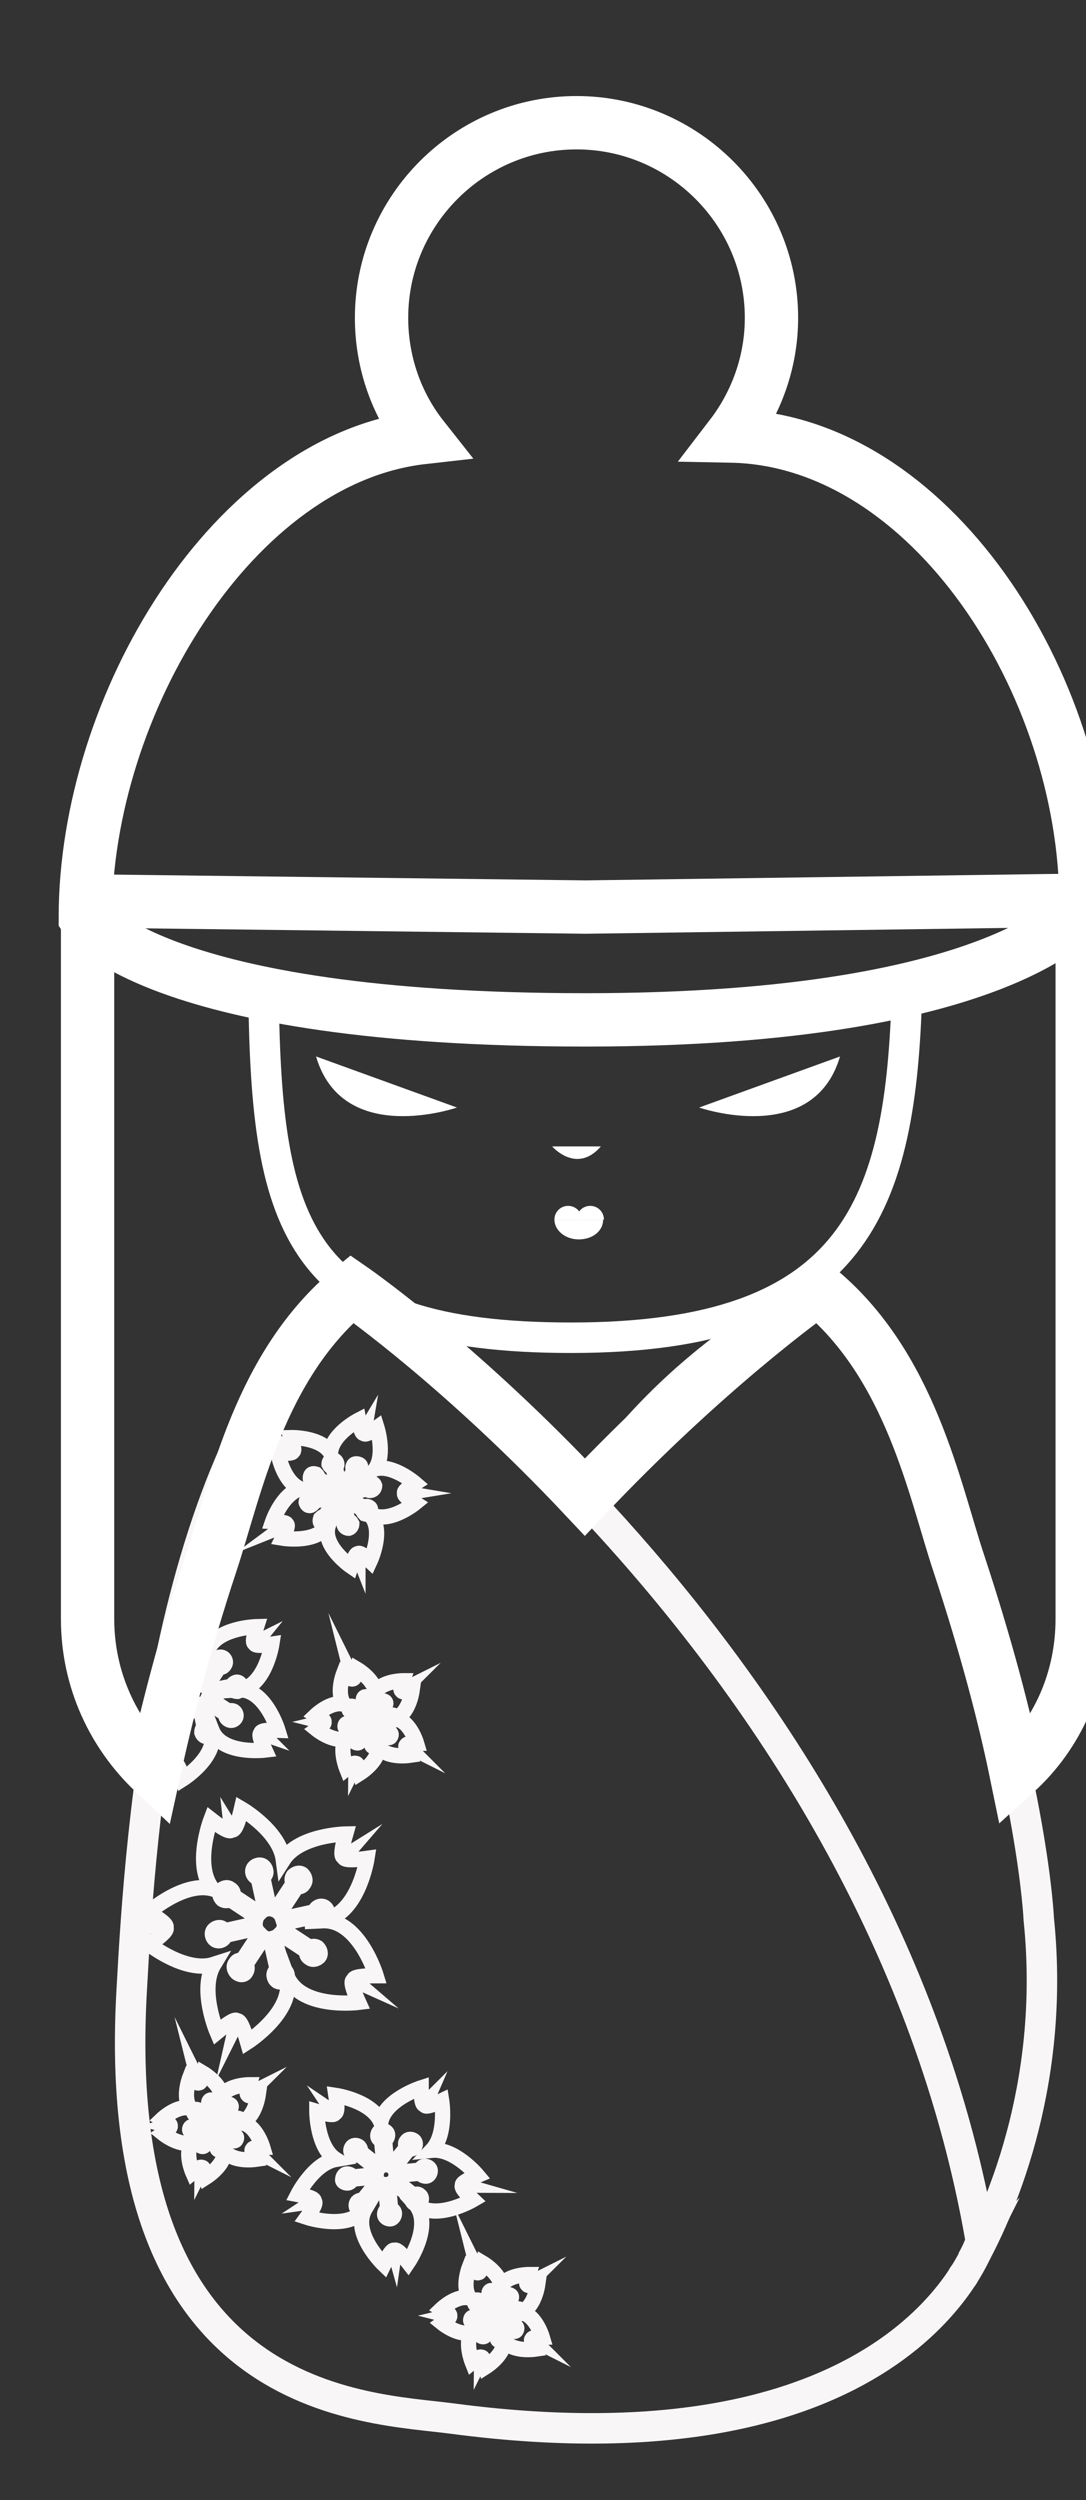 <?xml version="1.0" encoding="utf-8"?>
<!-- Generator: Adobe Illustrator 18.0.0, SVG Export Plug-In . SVG Version: 6.00 Build 0)  -->
<!DOCTYPE svg PUBLIC "-//W3C//DTD SVG 1.1//EN" "http://www.w3.org/Graphics/SVG/1.1/DTD/svg11.dtd">
<svg version="1.1" id="Objects" xmlns="http://www.w3.org/2000/svg" xmlns:xlink="http://www.w3.org/1999/xlink" x="0px" y="0px"
	 viewBox="0 0 142.6 328" enable-background="new 0 0 142.6 328" xml:space="preserve">
<rect x="0" y="0" width="142.6" height="328" fill="#333333" stroke="none"/>
<g>
	<path fill="none" stroke="#F8F6F6" stroke-width="4" stroke-miterlimit="10" d="M128.8,294c0,0-0.3,1-1.2,2.6
		c3.2-5.7,11.1-22.5,8.8-44.8c0,0-0.7-17.1-10.5-46.6c-3.2-9.6-6.3-26.1-18.6-36.1c0,0-19,9-30.6,27.4l0,0
		C97.2,218.1,121.5,251.6,128.8,294z"/>
	<path fill="none" stroke="#F8F6F6" stroke-width="4" stroke-miterlimit="10" d="M126.4,298.7L126.4,298.7c0,0,0.1-0.1,0.2-0.3
		C126.5,298.5,126.4,298.6,126.4,298.7z"/>
</g>
<path fill="none" stroke="#FFFFFF" stroke-width="4" stroke-miterlimit="10" d="M76.9,133.9c-19,0-32.6-1.5-42.3-3.5
	c0.4,30.7,4.3,45.1,40.4,45.1c37.6,0,43.3-17.5,44.1-45.5C109.3,132.2,95.7,133.9,76.9,133.9z"/>
<g>
	<path fill="#FFFFFF" d="M72.5,150.4c0,0,3.2,3.7,6.4,0"/>
	<path fill="#FFFFFF" d="M60,145.3c0,0-15,5.2-18.5-6.7"/>
	<path fill="#FFFFFF" d="M91.8,145.3c0,0,15,5.2,18.5-6.7"/>
	<g>
		<path fill="#FFFFFF" d="M72.8,160c0-1,0.8-1.8,1.8-1.8c1,0,1.8,0.8,1.8,1.8"/>
		<path fill="#FFFFFF" d="M75.7,160c0-1,0.8-1.8,1.8-1.8c1,0,1.8,0.8,1.8,1.8"/>
		<path fill="#FFFFFF" d="M79.2,160c0,1.5-1.4,2.6-3.2,2.6c-1.8,0-3.2-1.2-3.2-2.6"/>
	</g>
</g>
<path fill="none" stroke="#FFFFFF" stroke-width="7" stroke-miterlimit="10" d="M96,57.2c3.3-4.3,5.3-9.7,5.3-15.5
	c0-14.1-11.5-25.6-25.6-25.6S50.1,27.6,50.1,41.7c0,5.9,2,11.4,5.4,15.7c-24.8,2.8-44.3,35-44.3,63c0,0,8.8,13.4,65.7,13.4
	c56.1,0,65.7-15.1,65.7-15.1C142.6,89.7,122.1,57.7,96,57.2z"/>
<g>
	<defs>
		<path id="XMLID_1_" d="M46.1,169.1c0,0,69.4,47.8,82.7,124.9c0,0-9.6,31.2-69.4,23.3c-11.2-1.5-45.3-1.4-42.1-56.3
			C18.4,240.6,21.8,188.9,46.1,169.1z"/>
	</defs>
	<clipPath id="XMLID_3_">
		<use xlink:href="#XMLID_1_"  overflow="visible"/>
	</clipPath>
	<g clip-path="url(#XMLID_3_)">
		<g>
			<path fill="none" stroke="#F8F6F6" stroke-width="2" stroke-miterlimit="10" d="M21.1,232.5c2-1.7,1.9-1,1.9-1s0.3-0.6,1,1.9
				c0,0,4.9-3.1,3.7-6.5l-1-2.8l1.1,2.8c1.2,3.4,7,2.7,7,2.7c-1.1-2.4-0.5-2.2-0.5-2.2s-0.5-0.5,2.2-0.4c0,0-1.7-5.6-5.3-5.3
				l-1.6,0.1l1.6-0.1c3.6-0.2,4.5-6,4.5-6c-2.6,0.4-2.2-0.1-2.2-0.1s-0.6,0.3,0.2-2.2c0,0-4.5,0.1-6.1,2.5c-0.4-2.8-4-4.9-4-4.9
				c-0.6,2.6-0.9,2-0.9,2s0.1,0.7-2-1c0,0-1.7,4.4,0.2,6.7c-2.8-0.8-6.2,2.3-6.2,2.3c2.3,1.4,1.6,1.5,1.6,1.5s0.7,0.1-1.5,1.6
				c0,0,3.5,2.8,6.3,1.9C19.3,228.4,21.1,232.5,21.1,232.5z"/>
			<path fill="none" stroke="#F8F6F6" stroke-width="2" stroke-miterlimit="10" d="M23.9,226.7c0.1-0.2,0.1-0.5,0-0.7l1.7-2.5
				c0.2,0.1,0.4,0.1,0.6,0.1l0.6,3c-0.2,0.1-0.3,0.4-0.3,0.7c0.1,0.3,0.4,0.6,0.7,0.5c0.3-0.1,0.6-0.4,0.5-0.7
				c-0.1-0.3-0.3-0.5-0.5-0.5l-0.6-3c0.2-0.1,0.4-0.2,0.5-0.4l2.6,1.7c-0.1,0.3,0,0.5,0.3,0.7c0.3,0.2,0.7,0.1,0.9-0.2
				c0.2-0.3,0.1-0.7-0.2-0.9c-0.2-0.1-0.5-0.1-0.7,0l-2.6-1.7c0.1-0.2,0.1-0.4,0.1-0.6l3-0.6c0.1,0.2,0.4,0.3,0.7,0.3
				c0.3-0.1,0.6-0.4,0.5-0.7c-0.1-0.3-0.4-0.6-0.7-0.5c-0.3,0.1-0.5,0.3-0.5,0.5l-3,0.6c-0.1-0.2-0.2-0.4-0.4-0.5l1.7-2.6
				c0.3,0.1,0.5,0,0.7-0.3c0.2-0.3,0.1-0.7-0.2-0.9c-0.3-0.2-0.7-0.1-0.9,0.2c-0.1,0.2-0.1,0.5,0,0.7l-1.7,2.6
				c-0.2-0.1-0.4-0.1-0.6-0.1l-0.6-3c0.2-0.1,0.3-0.4,0.3-0.7c-0.1-0.3-0.4-0.6-0.7-0.5c-0.3,0.1-0.6,0.4-0.5,0.7
				c0.1,0.3,0.3,0.5,0.5,0.5l0.6,3c-0.2,0.1-0.4,0.2-0.5,0.4l-2.6-1.7c0.1-0.3,0-0.5-0.3-0.7c-0.3-0.2-0.7-0.1-0.9,0.2
				c-0.2,0.3-0.1,0.7,0.2,0.9c0.2,0.1,0.5,0.1,0.7,0l2.6,1.7c-0.1,0.2-0.1,0.4-0.1,0.6l-3,0.6c-0.1-0.2-0.4-0.3-0.7-0.3
				c-0.3,0.1-0.6,0.4-0.5,0.7c0.1,0.3,0.4,0.6,0.7,0.5c0.3-0.1,0.5-0.3,0.5-0.5l3-0.6c0.1,0.2,0.2,0.4,0.4,0.5l-1.7,2.5
				c-0.3-0.1-0.5,0-0.7,0.3c-0.2,0.3-0.1,0.7,0.2,0.9C23.3,227,23.7,227,23.9,226.7z"/>
		</g>
		<g>
			<path fill="none" stroke="#F8F6F6" stroke-width="2" stroke-miterlimit="10" d="M39.1,287.9c2.7,0.5,2.1,0.9,2.1,0.9
				s0.7-0.1-0.9,2.1c0,0,5.8,1.9,7.7-1.3l1.6-2.6l-1.6,2.7c-2,3.2,2.4,7.4,2.4,7.4c1.2-2.5,1.4-1.8,1.4-1.8s0.1-0.7,1.8,1.5
				c0,0,3.4-5,0.8-7.8l-1.2-1.3l1.1,1.2c2.5,2.8,7.8-0.3,7.8-0.3c-2-1.9-1.3-1.9-1.3-1.9s-0.7-0.2,1.9-1.3c0,0-3-3.6-6-3.3
				c2-2.1,1.3-6.5,1.3-6.5c-2.5,1.2-2.2,0.5-2.2,0.5s-0.5,0.5-0.5-2.2c0,0-4.7,1.5-5.3,4.5c-1.2-2.8-5.9-3.5-5.9-3.5
				c0.4,2.7-0.2,2.3-0.2,2.3s0.4,0.6-2.3-0.2c0,0,0,4.7,2.5,6.3C41.2,283.8,39.1,287.9,39.1,287.9z"/>
			<path fill="none" stroke="#F8F6F6" stroke-width="2" stroke-miterlimit="10" d="M45.6,286.4c0.3,0,0.5-0.2,0.6-0.5l3.1-0.3
				c0.1,0.2,0.2,0.4,0.3,0.6l-2,2.5c-0.3-0.1-0.5,0-0.7,0.2c-0.2,0.3-0.2,0.7,0.1,0.9c0.3,0.2,0.7,0.2,0.9-0.1
				c0.2-0.2,0.2-0.5,0-0.8l2-2.5c0.2,0.1,0.4,0.2,0.7,0.2l0.3,3.2c-0.2,0.1-0.4,0.4-0.4,0.7c0,0.4,0.4,0.6,0.7,0.6
				c0.4,0,0.6-0.4,0.6-0.7c0-0.3-0.2-0.5-0.5-0.6l-0.3-3.2c0.2-0.1,0.4-0.2,0.6-0.3l2.5,2c-0.1,0.3,0,0.5,0.2,0.7
				c0.3,0.2,0.7,0.2,0.9-0.1c0.2-0.3,0.2-0.7-0.1-0.9c-0.2-0.2-0.5-0.2-0.8,0l-2.5-2c0.1-0.2,0.2-0.4,0.2-0.6l3.2-0.3
				c0.1,0.2,0.4,0.4,0.7,0.4c0.4,0,0.6-0.4,0.6-0.7c0-0.4-0.4-0.6-0.7-0.6c-0.3,0-0.5,0.2-0.6,0.5l-3.2,0.3
				c-0.1-0.2-0.2-0.4-0.3-0.6l2-2.5c0.3,0.1,0.5,0,0.7-0.2c0.2-0.3,0.2-0.7-0.1-0.9c-0.3-0.2-0.7-0.2-0.9,0.1
				c-0.2,0.2-0.2,0.5,0,0.8l-2,2.5c-0.2-0.1-0.4-0.2-0.6-0.2l-0.3-3.2c0.2-0.1,0.4-0.4,0.4-0.7c0-0.4-0.4-0.6-0.7-0.6
				c-0.4,0-0.6,0.4-0.6,0.7c0,0.3,0.2,0.5,0.5,0.6l0.3,3.2c-0.2,0.1-0.4,0.2-0.6,0.3l-2.5-2c0.1-0.3,0-0.5-0.2-0.7
				c-0.3-0.2-0.7-0.2-0.9,0.1c-0.2,0.3-0.2,0.7,0.1,0.9c0.2,0.2,0.5,0.2,0.8,0l2.5,2c-0.1,0.2-0.2,0.4-0.2,0.7l-3.1,0.3
				c-0.1-0.2-0.4-0.4-0.7-0.4c-0.4,0-0.6,0.4-0.6,0.7C44.9,286.2,45.3,286.4,45.6,286.4z"/>
		</g>
		<g>
			<path fill="none" stroke="#F8F6F6" stroke-width="2" stroke-miterlimit="10" d="M28.5,266.6c2.8-2.3,2.6-1.4,2.6-1.4
				s0.4-0.8,1.4,2.7c0,0,6.7-4.3,5-8.9l-1.3-3.8l1.4,3.8c1.6,4.7,9.5,3.7,9.5,3.7c-1.5-3.3-0.6-2.9-0.6-2.9s-0.7-0.6,2.9-0.6
				c0,0-2.3-7.6-7.2-7.2l-2.2,0.1l2.1-0.2c4.9-0.3,6.1-8.1,6.1-8.1c-3.6,0.5-3-0.2-3-0.2s-0.8,0.5,0.2-3c0,0-6.1,0.1-8.2,3.4
				c-0.5-3.8-5.5-6.7-5.5-6.7c-0.8,3.5-1.3,2.7-1.3,2.7s0.1,0.9-2.7-1.3c0,0-2.3,6,0.2,9.1c-3.8-1-8.4,3.1-8.4,3.1
				c3.1,1.8,2.2,2,2.2,2s0.9,0.1-2.1,2.2c0,0,4.8,3.8,8.5,2.6C26.1,261,28.5,266.6,28.5,266.6z"/>
			<path fill="none" stroke="#F8F6F6" stroke-width="2" stroke-miterlimit="10" d="M32.3,258.7c0.2-0.3,0.2-0.7,0-1l2.3-3.5
				c0.3,0.1,0.6,0.2,0.9,0.2l0.9,4c-0.3,0.2-0.5,0.5-0.4,0.9c0.1,0.5,0.5,0.8,1,0.7c0.5-0.1,0.8-0.5,0.7-1c-0.1-0.4-0.4-0.6-0.7-0.7
				l-0.9-4.1c0.3-0.1,0.5-0.3,0.7-0.5l3.5,2.3c-0.1,0.3,0,0.7,0.4,0.9c0.4,0.3,0.9,0.1,1.2-0.2c0.3-0.4,0.1-0.9-0.2-1.2
				c-0.3-0.2-0.7-0.2-1,0l-3.5-2.3c0.1-0.3,0.2-0.6,0.1-0.9l4.1-0.9c0.2,0.3,0.5,0.5,0.9,0.4c0.5-0.1,0.8-0.5,0.7-1
				c-0.1-0.5-0.5-0.8-1-0.7c-0.4,0.1-0.6,0.4-0.7,0.7l-4.1,0.9c-0.1-0.3-0.3-0.5-0.5-0.7l2.3-3.5c0.3,0.1,0.7,0,0.9-0.4
				c0.3-0.4,0.1-0.9-0.2-1.2c-0.4-0.3-0.9-0.1-1.2,0.2c-0.2,0.3-0.2,0.7,0,1l-2.3,3.5c-0.3-0.1-0.6-0.2-0.8-0.2l-0.9-4.1
				c0.3-0.2,0.5-0.5,0.4-0.9c-0.1-0.5-0.5-0.8-1-0.7c-0.5,0.1-0.8,0.5-0.7,1c0.1,0.4,0.4,0.6,0.7,0.7l0.9,4.1
				c-0.3,0.1-0.5,0.3-0.7,0.5l-3.5-2.3c0.1-0.3,0-0.7-0.4-0.9c-0.4-0.3-0.9-0.1-1.2,0.2c-0.3,0.4-0.1,0.9,0.2,1.2
				c0.3,0.2,0.7,0.2,1,0l3.5,2.3c-0.1,0.3-0.2,0.6-0.2,0.9l-4,0.9c-0.2-0.3-0.5-0.5-0.9-0.4c-0.5,0.1-0.8,0.5-0.7,1
				c0.1,0.5,0.5,0.8,1,0.7c0.4-0.1,0.6-0.4,0.7-0.7l4-0.9c0.1,0.3,0.3,0.5,0.5,0.7l-2.3,3.5c-0.3-0.1-0.7,0-0.9,0.4
				c-0.3,0.4-0.1,0.9,0.2,1.2C31.6,259.2,32.1,259.1,32.3,258.7z"/>
		</g>
		<g>
			<path fill="none" stroke="#F8F6F6" stroke-width="2" stroke-miterlimit="10" d="M35.8,199.6c2.2,0.1,1.8,0.4,1.8,0.4
				s0.5-0.2-0.5,1.8c0,0,4.9,0.8,6-2l1-2.3l-0.9,2.4c-1.2,2.8,2.9,5.6,2.9,5.6c0.7-2.1,0.9-1.6,0.9-1.6s0-0.6,1.6,0.9
				c0,0,2.1-4.5-0.3-6.3l-1.1-0.9l1.1,0.8c2.4,1.9,6.2-1.2,6.2-1.2c-1.9-1.2-1.3-1.3-1.3-1.3s-0.6-0.1,1.3-1.3c0,0-2.9-2.5-5.2-1.9
				c1.3-1.9,0.2-5.4,0.2-5.4c-1.8,1.3-1.7,0.7-1.7,0.7s-0.3,0.5-0.7-1.7c0,0-3.5,1.8-3.7,4.3c-1.3-2.1-5.2-2-5.2-2
				c0.7,2.1,0.2,1.8,0.2,1.8s0.4,0.4-1.9,0.2c0,0,0.6,3.7,2.9,4.7C37,196.1,35.8,199.6,35.8,199.6z"/>
			<path fill="none" stroke="#F8F6F6" stroke-width="2" stroke-miterlimit="10" d="M40.8,197.5c0.2-0.1,0.4-0.3,0.4-0.5l2.5-0.7
				c0.1,0.2,0.2,0.3,0.3,0.4l-1.3,2.2c-0.2,0-0.4,0.1-0.6,0.3c-0.1,0.3-0.1,0.6,0.2,0.7c0.3,0.1,0.6,0.1,0.7-0.2
				c0.1-0.2,0.1-0.4-0.1-0.6l1.3-2.2c0.2,0.1,0.4,0.1,0.5,0.1l0.7,2.5c-0.2,0.1-0.3,0.3-0.2,0.6c0.1,0.3,0.4,0.4,0.6,0.4
				c0.3-0.1,0.4-0.4,0.4-0.6c-0.1-0.2-0.3-0.4-0.5-0.4l-0.7-2.5c0.2-0.1,0.3-0.2,0.4-0.3l2.2,1.3c0,0.2,0.1,0.4,0.3,0.6
				c0.3,0.1,0.6,0.1,0.7-0.2c0.1-0.3,0.1-0.6-0.2-0.7c-0.2-0.1-0.4-0.1-0.6,0.1l-2.2-1.3c0.1-0.2,0.1-0.3,0.1-0.5l2.5-0.7
				c0.1,0.2,0.3,0.3,0.6,0.2c0.3-0.1,0.4-0.4,0.4-0.6c-0.1-0.3-0.4-0.4-0.6-0.4c-0.2,0.1-0.4,0.3-0.4,0.5l-2.5,0.7
				c-0.1-0.2-0.2-0.3-0.3-0.4l1.3-2.2c0.2,0,0.4-0.1,0.6-0.3c0.1-0.3,0.1-0.6-0.2-0.7c-0.3-0.1-0.6-0.1-0.7,0.2
				c-0.1,0.2-0.1,0.4,0.1,0.6l-1.3,2.2c-0.2-0.1-0.3-0.1-0.5-0.1l-0.7-2.5c0.2-0.1,0.3-0.3,0.2-0.6c-0.1-0.3-0.4-0.4-0.6-0.4
				c-0.3,0.1-0.4,0.4-0.4,0.6c0.1,0.2,0.3,0.4,0.5,0.4l0.7,2.5c-0.2,0.1-0.3,0.2-0.4,0.3l-2.2-1.3c0-0.2-0.1-0.4-0.3-0.6
				c-0.3-0.1-0.6-0.1-0.7,0.2c-0.1,0.3-0.1,0.6,0.2,0.7c0.2,0.1,0.4,0.1,0.6-0.1l2.2,1.3c-0.1,0.2-0.1,0.4-0.1,0.5l-2.5,0.7
				c-0.1-0.2-0.3-0.3-0.6-0.2c-0.3,0.1-0.4,0.4-0.4,0.6C40.3,197.4,40.5,197.6,40.8,197.5z"/>
		</g>
		<g>
			<path fill="none" stroke="#F8F6F6" stroke-width="2" stroke-miterlimit="10" d="M45.5,232c1.2-1,1.2-0.6,1.2-0.6s0.2-0.4,0.6,1.2
				c0,0,3-1.9,2.2-3.9l-0.6-1.7l0.6,1.7c0.7,2.1,4.2,1.6,4.2,1.6c-0.7-1.5-0.3-1.3-0.3-1.3s-0.3-0.3,1.3-0.3c0,0-1-3.4-3.2-3.2
				l-1,0.1l0.9-0.1c2.2-0.1,2.7-3.6,2.7-3.6c-1.6,0.2-1.3-0.1-1.3-0.1s-0.4,0.2,0.1-1.3c0,0-2.7,0-3.6,1.5c-0.2-1.7-2.4-3-2.4-3
				c-0.4,1.6-0.6,1.2-0.6,1.2s0.1,0.4-1.2-0.6c0,0-1,2.6,0.1,4c-1.7-0.5-3.7,1.4-3.7,1.4c1.4,0.8,1,0.9,1,0.9s0.4,0.1-0.9,1
				c0,0,2.1,1.7,3.8,1.2C44.5,229.5,45.5,232,45.5,232z"/>
			<path fill="none" stroke="#F8F6F6" stroke-width="2" stroke-miterlimit="10" d="M47.2,228.5c0.1-0.1,0.1-0.3,0-0.4l1-1.5
				c0.1,0.1,0.3,0.1,0.4,0.1l0.4,1.8c-0.1,0.1-0.2,0.2-0.2,0.4c0,0.2,0.2,0.3,0.4,0.3c0.2,0,0.3-0.2,0.3-0.4c0-0.2-0.2-0.3-0.3-0.3
				l-0.4-1.8c0.1,0,0.2-0.1,0.3-0.2l1.5,1c0,0.2,0,0.3,0.2,0.4c0.2,0.1,0.4,0.1,0.5-0.1c0.1-0.2,0.1-0.4-0.1-0.5
				c-0.1-0.1-0.3-0.1-0.4,0l-1.5-1c0.1-0.1,0.1-0.3,0.1-0.4l1.8-0.4c0.1,0.1,0.2,0.2,0.4,0.2c0.2,0,0.3-0.2,0.3-0.4
				c0-0.2-0.2-0.3-0.4-0.3c-0.2,0-0.3,0.2-0.3,0.3l-1.8,0.4c0-0.1-0.1-0.2-0.2-0.3l1-1.5c0.2,0,0.3,0,0.4-0.2
				c0.1-0.2,0.1-0.4-0.1-0.5c-0.2-0.1-0.4-0.1-0.5,0.1c-0.1,0.1-0.1,0.3,0,0.4l-1,1.5c-0.1-0.1-0.2-0.1-0.4-0.1l-0.4-1.8
				c0.1-0.1,0.2-0.2,0.2-0.4c0-0.2-0.2-0.3-0.4-0.3c-0.2,0-0.3,0.2-0.3,0.4c0,0.2,0.2,0.3,0.3,0.3l0.4,1.8c-0.1,0-0.2,0.1-0.3,0.2
				l-1.5-1c0-0.2,0-0.3-0.2-0.4c-0.2-0.1-0.4-0.1-0.5,0.1c-0.1,0.2-0.1,0.4,0.1,0.5c0.1,0.1,0.3,0.1,0.4,0l1.5,1
				c-0.1,0.1-0.1,0.3-0.1,0.4l-1.8,0.4c-0.1-0.1-0.2-0.2-0.4-0.2c-0.2,0-0.3,0.2-0.3,0.4c0,0.2,0.2,0.3,0.4,0.3
				c0.2,0,0.3-0.2,0.3-0.3l1.8-0.4c0,0.1,0.1,0.2,0.2,0.3l-1,1.5c-0.2,0-0.3,0-0.4,0.2c-0.1,0.2-0.1,0.4,0.1,0.5
				C46.9,228.7,47.1,228.7,47.2,228.5z"/>
		</g>
		<g>
			<path fill="none" stroke="#F8F6F6" stroke-width="2" stroke-miterlimit="10" d="M25.3,285c1.2-1,1.2-0.6,1.2-0.6s0.2-0.4,0.6,1.2
				c0,0,3-1.9,2.2-3.9l-0.6-1.7l0.6,1.7c0.7,2.1,4.2,1.6,4.2,1.6c-0.7-1.5-0.3-1.3-0.3-1.3s-0.3-0.3,1.3-0.3c0,0-1-3.4-3.2-3.2
				l-1,0.1l0.9-0.1c2.2-0.1,2.7-3.6,2.7-3.6c-1.6,0.2-1.3-0.1-1.3-0.1s-0.4,0.2,0.1-1.3c0,0-2.7,0-3.6,1.5c-0.2-1.7-2.4-3-2.4-3
				c-0.4,1.6-0.6,1.2-0.6,1.2s0.1,0.4-1.2-0.6c0,0-1,2.6,0.1,4c-1.7-0.5-3.7,1.4-3.7,1.4c1.4,0.8,1,0.9,1,0.9s0.4,0.1-0.9,1
				c0,0,2.1,1.7,3.8,1.2C24.2,282.5,25.3,285,25.3,285z"/>
			<path fill="none" stroke="#F8F6F6" stroke-width="2" stroke-miterlimit="10" d="M26.9,281.4c0.1-0.1,0.1-0.3,0-0.4l1-1.5
				c0.1,0.1,0.3,0.1,0.4,0.1l0.4,1.8c-0.1,0.1-0.2,0.2-0.2,0.4c0,0.2,0.2,0.3,0.4,0.3c0.2,0,0.3-0.2,0.3-0.4c0-0.2-0.2-0.3-0.3-0.3
				l-0.4-1.8c0.1,0,0.2-0.1,0.3-0.2l1.5,1c0,0.2,0,0.3,0.2,0.4c0.2,0.1,0.4,0.1,0.5-0.1c0.1-0.2,0.1-0.4-0.1-0.5
				c-0.1-0.1-0.3-0.1-0.4,0l-1.5-1c0.1-0.1,0.1-0.3,0.1-0.4l1.8-0.4c0.1,0.1,0.2,0.2,0.4,0.2c0.2,0,0.3-0.2,0.3-0.4
				c0-0.2-0.2-0.3-0.4-0.3c-0.2,0-0.3,0.2-0.3,0.3l-1.8,0.4c0-0.1-0.1-0.2-0.2-0.3l1-1.5c0.2,0,0.3,0,0.4-0.2
				c0.1-0.2,0.1-0.4-0.1-0.5c-0.2-0.1-0.4-0.1-0.5,0.1c-0.1,0.1-0.1,0.3,0,0.4l-1,1.5c-0.1-0.1-0.2-0.1-0.4-0.1l-0.4-1.8
				c0.1-0.1,0.2-0.2,0.2-0.4c0-0.2-0.2-0.3-0.4-0.3c-0.2,0-0.3,0.2-0.3,0.4c0,0.2,0.2,0.3,0.3,0.3L28,278c-0.1,0-0.2,0.1-0.3,0.2
				l-1.5-1c0-0.2,0-0.3-0.2-0.4c-0.2-0.1-0.4-0.1-0.5,0.1c-0.1,0.2-0.1,0.4,0.1,0.5c0.1,0.1,0.3,0.1,0.4,0l1.5,1
				c-0.1,0.1-0.1,0.3-0.1,0.4l-1.8,0.4c-0.1-0.1-0.2-0.2-0.4-0.2c-0.2,0-0.3,0.2-0.3,0.4c0,0.2,0.2,0.3,0.4,0.3
				c0.2,0,0.3-0.2,0.3-0.3l1.8-0.4c0,0.1,0.1,0.2,0.2,0.3l-1,1.5c-0.2,0-0.3,0-0.4,0.2c-0.1,0.2-0.1,0.4,0.1,0.5
				C26.6,281.7,26.8,281.6,26.9,281.4z"/>
		</g>
		<g>
			<path fill="none" stroke="#F8F6F6" stroke-width="2" stroke-miterlimit="10" d="M62,309.9c1.2-1,1.2-0.6,1.2-0.6s0.2-0.4,0.6,1.2
				c0,0,3-1.9,2.2-3.9l-0.6-1.7l0.6,1.7c0.7,2.1,4.2,1.6,4.2,1.6c-0.7-1.5-0.3-1.3-0.3-1.3s-0.3-0.3,1.3-0.3c0,0-1-3.4-3.2-3.2
				l-1,0.1l0.9-0.1c2.2-0.1,2.7-3.6,2.7-3.6c-1.6,0.2-1.3-0.1-1.3-0.1s-0.4,0.2,0.1-1.3c0,0-2.7,0-3.6,1.5c-0.2-1.7-2.4-3-2.4-3
				c-0.4,1.6-0.6,1.2-0.6,1.2s0.1,0.4-1.2-0.6c0,0-1,2.6,0.1,4c-1.7-0.5-3.7,1.4-3.7,1.4c1.4,0.8,1,0.9,1,0.9s0.4,0.1-0.9,1
				c0,0,2.1,1.7,3.8,1.2C61,307.4,62,309.9,62,309.9z"/>
			<path fill="none" stroke="#F8F6F6" stroke-width="2" stroke-miterlimit="10" d="M63.7,306.4c0.1-0.1,0.1-0.3,0-0.4l1-1.5
				c0.1,0.1,0.3,0.1,0.4,0.1l0.4,1.8c-0.1,0.1-0.2,0.2-0.2,0.4c0,0.2,0.2,0.3,0.4,0.3c0.2,0,0.3-0.2,0.3-0.4c0-0.2-0.2-0.3-0.3-0.3
				l-0.4-1.8c0.1,0,0.2-0.1,0.3-0.2l1.5,1c0,0.2,0,0.3,0.2,0.4c0.2,0.1,0.4,0.1,0.5-0.1c0.1-0.2,0.1-0.4-0.1-0.5
				c-0.1-0.1-0.3-0.1-0.4,0l-1.5-1c0.1-0.1,0.1-0.3,0.1-0.4l1.8-0.4c0.1,0.1,0.2,0.2,0.4,0.2c0.2,0,0.3-0.2,0.3-0.4
				c0-0.2-0.2-0.3-0.4-0.3c-0.2,0-0.3,0.2-0.3,0.3l-1.8,0.4c0-0.1-0.1-0.2-0.2-0.3l1-1.5c0.2,0,0.3,0,0.4-0.2
				c0.1-0.2,0.1-0.4-0.1-0.5c-0.2-0.1-0.4-0.1-0.5,0.1c-0.1,0.1-0.1,0.3,0,0.4l-1,1.5c-0.1-0.1-0.2-0.1-0.4-0.1l-0.4-1.8
				c0.1-0.1,0.2-0.2,0.2-0.4c0-0.2-0.2-0.3-0.4-0.3c-0.2,0-0.3,0.2-0.3,0.4c0,0.2,0.2,0.3,0.3,0.3l0.4,1.8c-0.1,0-0.2,0.1-0.3,0.2
				l-1.5-1c0-0.2,0-0.3-0.2-0.4c-0.2-0.1-0.4-0.1-0.5,0.1c-0.1,0.2-0.1,0.4,0.1,0.5c0.1,0.1,0.3,0.1,0.4,0l1.5,1
				c-0.1,0.1-0.1,0.3-0.1,0.4l-1.8,0.4c-0.1-0.1-0.2-0.2-0.4-0.2c-0.2,0-0.3,0.2-0.3,0.4c0,0.2,0.2,0.3,0.4,0.3
				c0.2,0,0.3-0.2,0.3-0.3l1.8-0.4c0,0.1,0.1,0.2,0.2,0.3l-1,1.5c-0.2,0-0.3,0-0.4,0.2c-0.1,0.2-0.1,0.4,0.1,0.5
				C63.4,306.6,63.6,306.6,63.7,306.4z"/>
		</g>
	</g>
	<use xlink:href="#XMLID_1_"  overflow="visible" fill="none" stroke="#F8F6F6" stroke-width="4" stroke-miterlimit="10"/>
</g>
<path fill="none" stroke="#FFFFFF" stroke-width="7" stroke-miterlimit="10" d="M76.9,119l-65.4-0.8v1.6h0V199h0v13.4
	c0,8,3.4,15.1,8.7,20.1c1.6-7.3,3.9-16.5,7.5-27.4c3.2-9.6,6.3-26,18.5-36c1.3,0.9,14.8,10.5,30.6,27.3l0,0c0,0,0,0,0,0c0,0,0,0,0,0
	l0,0c15.9-16.8,29.3-26.4,30.6-27.3c12.2,10,15.3,26.4,18.5,36c3.6,10.9,6,20.1,7.5,27.4c5.4-4.9,8.7-12.1,8.7-20.1v-94.3L76.9,119z
	"/>
</svg>
